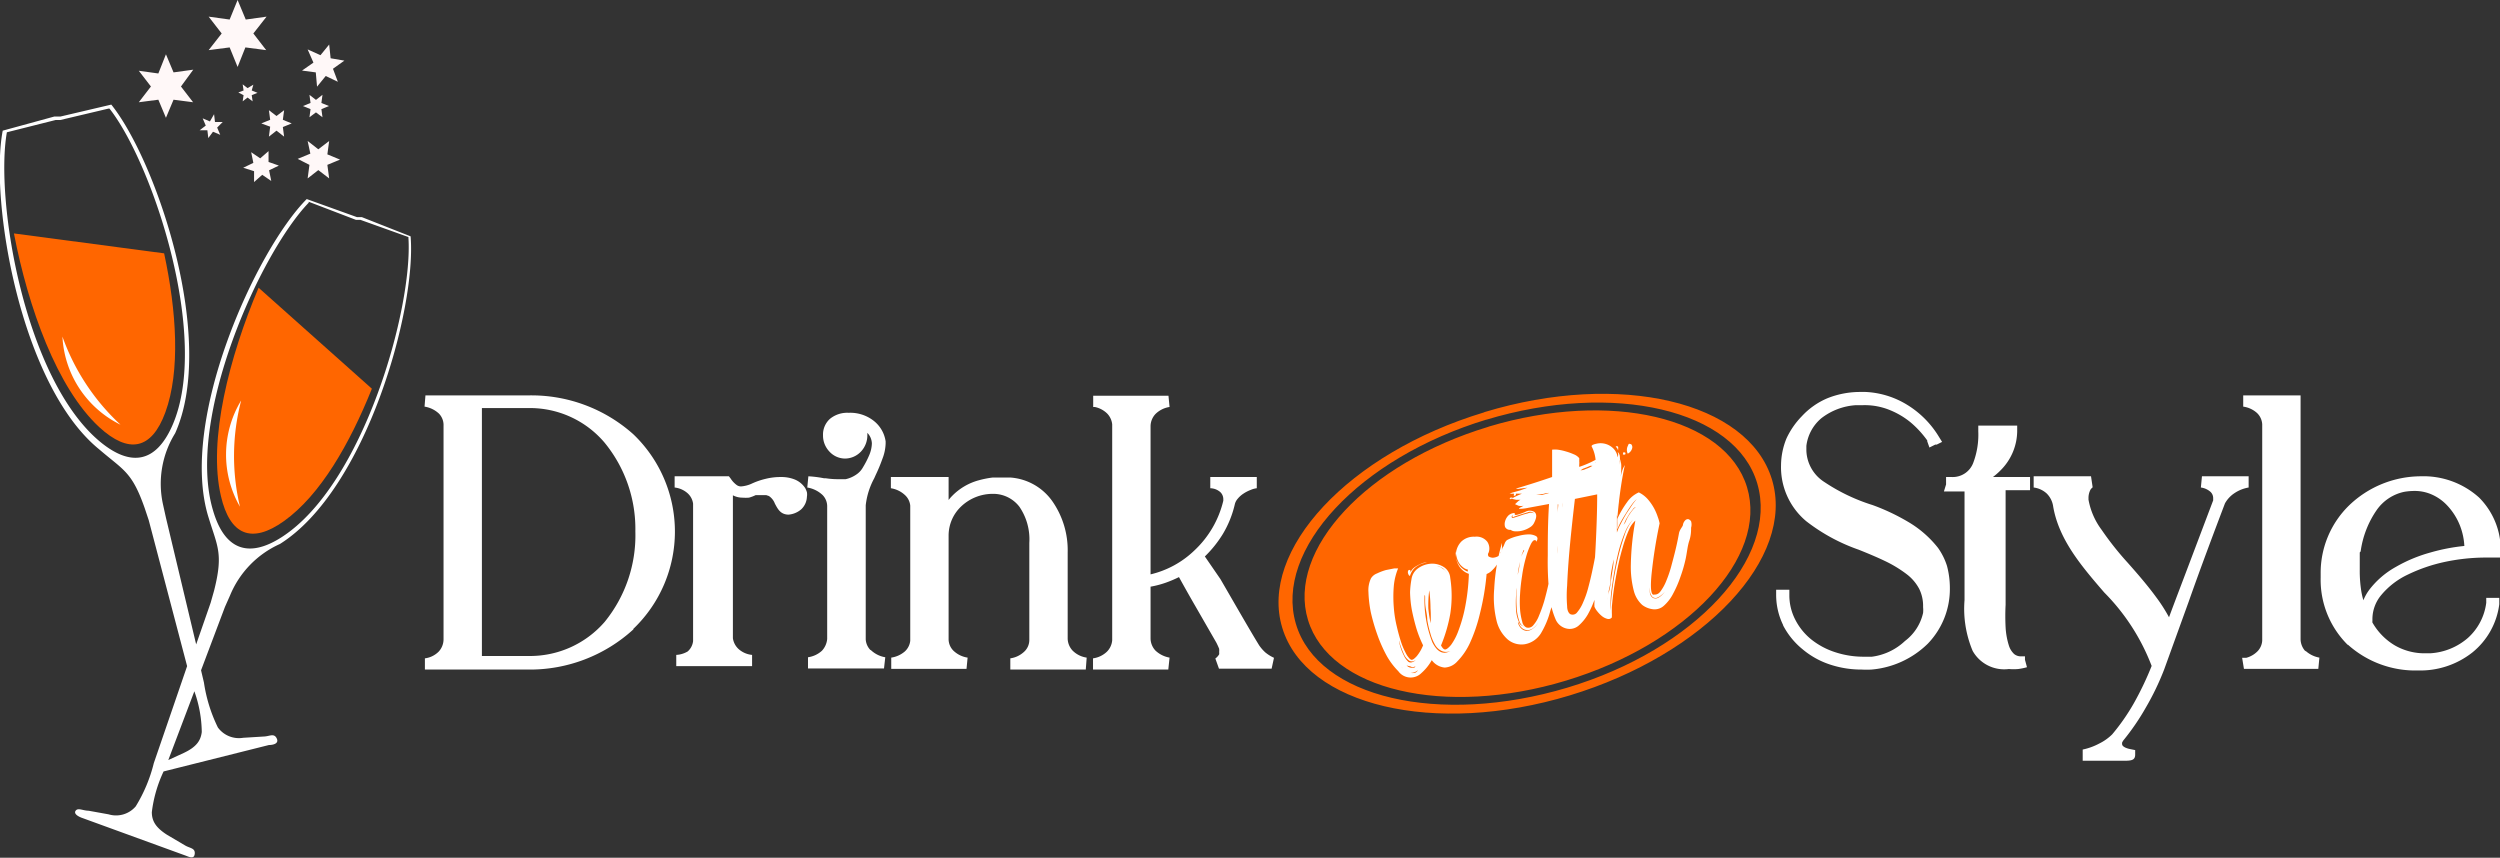 <svg xmlns="http://www.w3.org/2000/svg" viewBox="0 0 138.15 47.4"><rect x="0" y="0" width="138.15" height="47.4" fill="#333333" stroke="none"/><defs><style>.cls-1{fill:#f60;}.cls-1,.cls-3,.cls-4{fill-rule:evenodd;}.cls-2,.cls-3{fill:#fff;}.cls-4{fill:#fff8f8;}</style></defs><title>Asset 1</title><g id="Layer_2" data-name="Layer 2"><g id="Layer_1-2" data-name="Layer 1"><path class="cls-1" d="M14.29,15.9c-1.62,3.83-2.81,8.43-2.08,11.52.5,2.15,1.69,2.66,3.49,1.37,2-1.43,3.63-4.27,4.85-7.31Zm-13.52-3C1.56,17,3.15,21.44,5.48,23.6c1.63,1.5,2.9,1.26,3.66-.82.83-2.28.62-5.57-.07-8.78Z"/><path class="cls-2" d="M60.4,22.47v-.08l0,.08h0m8.39,4.81h0M64.56,37H60.4l0-.62a1.38,1.38,0,0,0,.76-.36,1,1,0,0,0,.3-.64V23.45a1,1,0,0,0-.28-.6,1.37,1.37,0,0,0-.68-.36l-.09,0h0l0-.08v-.54h4.16l.06.62a1.41,1.41,0,0,0-.78.39,1,1,0,0,0-.27.65h0v8.21A5.22,5.22,0,0,0,66,30.42a5.51,5.51,0,0,0,1.6-2.75V27.6a.54.54,0,0,0-.17-.41.87.87,0,0,0-.55-.21l0-.62h2.57l0,.62a1.17,1.17,0,0,0-.33.09,2,2,0,0,0-.41.21,1.39,1.39,0,0,0-.33.3.7.7,0,0,0-.14.27h0a5.7,5.7,0,0,1-.66,1.65,6.35,6.35,0,0,1-1,1.25L67.44,32c.72,1.24,1.64,2.85,2.14,3.66a2.23,2.23,0,0,0,.35.4,2.19,2.19,0,0,0,.47.29l-.13.6H67.36l-.2-.56a.81.81,0,0,0,.21-.23.41.41,0,0,0,0-.12.93.93,0,0,0,0-.19q-.06-.15-.15-.33l-1.15-2c-.36-.62-.71-1.25-.92-1.63a6.41,6.41,0,0,1-.76.32,5.34,5.34,0,0,1-.81.21V35.3h0a1,1,0,0,0,.27.65,1.52,1.52,0,0,0,.78.39ZM50,36a.93.93,0,0,0,.3-.59V27.94a.91.91,0,0,0-.3-.59,1.48,1.48,0,0,0-.77-.37l0-.62h3.19v1.27a2.2,2.2,0,0,1,.2-.23,3.23,3.23,0,0,1,1.47-.86,5.22,5.22,0,0,1,.75-.15l.56,0h.22l.24,0a3.11,3.11,0,0,1,2.28,1.29A4.73,4.73,0,0,1,59,30.52V35.3h0a1,1,0,0,0,.27.65,1.38,1.38,0,0,0,.78.39L60,37H55.83l0-.62a1.4,1.4,0,0,0,.78-.38.88.88,0,0,0,.27-.64V30a3.18,3.18,0,0,0-.55-2,1.82,1.82,0,0,0-1.47-.71A2.53,2.53,0,0,0,53.1,28a2.21,2.21,0,0,0-.68,1.61V35.3h0a.9.9,0,0,0,.26.65,1.44,1.44,0,0,0,.79.39l-.06.62H49.25l0-.62A1.48,1.48,0,0,0,50,36Zm-1.87-.07a1.52,1.52,0,0,0,.79.39l-.07.62H44.65l0-.62a1.44,1.44,0,0,0,.77-.36,1.09,1.09,0,0,0,.29-.65V31.91c0-.35,0-.73,0-1.08s0-.44,0-.76V28a.89.89,0,0,0-.26-.65,1.61,1.61,0,0,0-.84-.41l.06-.62a6.19,6.19,0,0,1,.87.11l.1,0a4.31,4.31,0,0,0,.65.05h.22l.22,0a1.67,1.67,0,0,0,.58-.25,1.15,1.15,0,0,0,.38-.41h0a5.09,5.09,0,0,0,.34-.66,1.8,1.8,0,0,0,.15-.65v0a.88.88,0,0,0-.25-.59s0,.09,0,.13a1.31,1.31,0,0,1-.35.9h0a1.22,1.22,0,0,1-.88.39,1.18,1.18,0,0,1-.87-.39h0a1.28,1.28,0,0,1-.35-.9,1.16,1.16,0,0,1,.39-.91,1.51,1.51,0,0,1,1-.33h.06a2.1,2.1,0,0,1,1.32.42h0a1.77,1.77,0,0,1,.69,1.16v.12a2.54,2.54,0,0,1-.18.85,8.93,8.93,0,0,1-.37.89h0l-.08.18a4.07,4.07,0,0,0-.47,1.49v7.41h0A.92.92,0,0,0,48.09,35.91ZM38,27.26a1.29,1.29,0,0,0-.72-.32l0-.62h3l.1.13a1.33,1.33,0,0,0,.34.36.41.41,0,0,0,.23.07,1.77,1.77,0,0,0,.56-.14,4,4,0,0,1,.8-.28,3.44,3.44,0,0,1,.84-.1,2,2,0,0,1,.75.13,1.25,1.25,0,0,1,.6.49l0,0a1.28,1.28,0,0,1,.09.22.74.74,0,0,1,0,.25,1,1,0,0,1-.32.7h0a1.23,1.23,0,0,1-.71.29H43.6c-.46,0-.61-.29-.78-.61a.87.87,0,0,0-.33-.42l-.15-.05-.21,0h-.22l-.15,0a2.13,2.13,0,0,1-.37.14,2.2,2.2,0,0,1-.36,0,1.12,1.12,0,0,1-.53-.13v7.9a1,1,0,0,0,.33.61,1.31,1.31,0,0,0,.73.31l0,.62H37.37l0-.62A1.38,1.38,0,0,0,38,36a.89.89,0,0,0,.3-.57V27.83A.94.94,0,0,0,38,27.26ZM33.4,24.45a5.41,5.41,0,0,0-4.2-1.9H26.63v13.7H29.2a5.46,5.46,0,0,0,4.21-1.88,7.57,7.57,0,0,0,1.7-5A7.52,7.52,0,0,0,33.4,24.45Zm97,6.08,0,.07c0,.14,0,.28,0,.43s0,.29,0,.45a7.14,7.14,0,0,0,.09,1.22,4.52,4.52,0,0,0,.11.47,2.68,2.68,0,0,1,.32-.57,4.74,4.74,0,0,1,1.47-1.27h0a8.18,8.18,0,0,1,1.92-.8,10.45,10.45,0,0,1,1.87-.36,3.62,3.62,0,0,0-.24-1.12,3.48,3.48,0,0,0-.7-1.11,2.6,2.6,0,0,0-.83-.6,2.33,2.33,0,0,0-1-.21,3.43,3.43,0,0,0-.56.05h0a2.48,2.48,0,0,0-1.51,1,5.25,5.25,0,0,0-.89,2.29Zm-.67,5.1a5.06,5.06,0,0,1-1.49-3.71h0V31.7a5.2,5.2,0,0,1,1.58-3.78,5.74,5.74,0,0,1,3.95-1.6A4.59,4.59,0,0,1,137,27.5a4.1,4.1,0,0,1,1.19,3v.31h-.83a11,11,0,0,0-2.3.25,9,9,0,0,0-2,.69,4.3,4.3,0,0,0-1.47,1.13,2.08,2.08,0,0,0-.49,1.29v.16a.17.17,0,0,0,0,.07,3.46,3.46,0,0,0,1.23,1.26,3.28,3.28,0,0,0,1.72.44h.25a3.48,3.48,0,0,0,2.09-.86,3.14,3.14,0,0,0,1-1.93l0-.27h.72l0,.35a4.09,4.09,0,0,1-1.48,2.66h0a4.65,4.65,0,0,1-3,1A5.58,5.58,0,0,1,129.75,35.63Zm-2.34.32a1.52,1.52,0,0,0,.78.39l-.06.62H124l-.1-.61.16,0h0l.07,0h0a1.37,1.37,0,0,0,.64-.38.93.93,0,0,0,.24-.57V23.45a.93.93,0,0,0-.29-.63,1.43,1.43,0,0,0-.76-.35l0-.62h3.17V35.3h0A1,1,0,0,0,127.41,36ZM113.1,27.27a1.3,1.3,0,0,0-.72-.33l0-.62h3.17l.09.61s-.09.07-.13.15a1,1,0,0,0-.1.4v.13a3.94,3.94,0,0,0,.72,1.66,16.82,16.82,0,0,0,1.45,1.83h0c.56.63,1.11,1.27,1.57,1.9a8.9,8.9,0,0,1,.71,1.11c.34-.92.72-1.91,1.09-2.89l1.35-3.57v-.13a.47.47,0,0,0-.16-.35,1,1,0,0,0-.52-.23l.06-.62h2.58l0,.62a2,2,0,0,0-.78.31,1.61,1.61,0,0,0-.53.57c-.55,1.45-1.35,3.57-2,5.42L119.59,37h0a14.65,14.65,0,0,1-1,2.08,13,13,0,0,1-1.25,1.83.88.88,0,0,0-.07.12.34.34,0,0,0,0,.11h0s0,.17.47.26l.25.05v.25c0,.34-.25.34-.72.34h-2.18l0-.62a3.4,3.4,0,0,0,.91-.33,2.74,2.74,0,0,0,.72-.51h0a11.39,11.39,0,0,0,1.18-1.69,17,17,0,0,0,1-2.09,11.63,11.63,0,0,0-2.62-4.06c-1.26-1.46-2.5-2.91-2.82-4.74h0A1.25,1.25,0,0,0,113.1,27.27Zm-5.56-.5v-.41h.31a1.21,1.21,0,0,0,1.19-.78,4.39,4.39,0,0,0,.28-1.74v-.32h2.15v.32a3.09,3.09,0,0,1-.86,2.09,3.89,3.89,0,0,1-.48.43h2.05v.73h-1.35v6.33a12.07,12.07,0,0,0,0,1.25,4.1,4.1,0,0,0,.18,1,1.08,1.08,0,0,0,.29.47.58.58,0,0,0,.37.13l.23,0,0,.19.11.41a3.39,3.39,0,0,1-.48.1,3,3,0,0,1-.52,0,2,2,0,0,1-2-1,6,6,0,0,1-.45-2.81v-6h-1.14Zm-9,7.78a3.81,3.81,0,0,1-.39-1.65v-.31h.73v.31a2.93,2.93,0,0,0,.32,1.33,3.36,3.36,0,0,0,.91,1.12,4.17,4.17,0,0,0,1.3.69,5,5,0,0,0,1.57.25h.24l.22,0h0a3.28,3.28,0,0,0,1.83-.87h0a2.67,2.67,0,0,0,1-1.55h0a1.62,1.62,0,0,0,0-.32,2.14,2.14,0,0,0-.21-1,2.47,2.47,0,0,0-.71-.83h0a6.83,6.83,0,0,0-1.19-.72c-.44-.21-.94-.42-1.44-.62h0a10.2,10.2,0,0,1-2.91-1.58,3.89,3.89,0,0,1-1.39-3.09,4,4,0,0,1,.3-1.48A4.42,4.42,0,0,1,99.57,23,4.08,4.08,0,0,1,101,22a4.87,4.87,0,0,1,1.84-.34h.26a4.81,4.81,0,0,1,2.29.71,5.26,5.26,0,0,1,1.75,1.76l.18.29-.3.15-.08,0-.32.16-.12-.34s0,0,0,0h0l0-.05a5.43,5.43,0,0,0-.92-1,4.4,4.4,0,0,0-1.1-.66h0a3.66,3.66,0,0,0-1.53-.29h-.39a3.47,3.47,0,0,0-1.91.72,2.37,2.37,0,0,0-.83,1.53c0,.05,0,.1,0,.15s0,.07,0,.1a2.14,2.14,0,0,0,1,1.75,10.3,10.3,0,0,0,2.66,1.27h0a11.71,11.71,0,0,1,2,.95,5.89,5.89,0,0,1,1.61,1.41h0a3.58,3.58,0,0,1,.5,1,4.78,4.78,0,0,1,.16,1.24,4.35,4.35,0,0,1-1.22,3.06A5.05,5.05,0,0,1,103.42,37h0a5,5,0,0,1-.54,0,5.5,5.5,0,0,1-1.79-.29,4.58,4.58,0,0,1-1.49-.84A4.18,4.18,0,0,1,98.53,34.55ZM35,34.78A8.47,8.47,0,0,1,29.2,37H23.48l0-.62a1.3,1.3,0,0,0,.76-.37,1,1,0,0,0,.27-.69V23.53a.91.91,0,0,0-.25-.67,1.5,1.5,0,0,0-.8-.39l.05-.62H29.2A8.44,8.44,0,0,1,35,24a7.44,7.44,0,0,1,0,10.75Z"/><path class="cls-3" d="M10.74,38.2a6.93,6.93,0,0,1,.41,2.25c-.06.5-.32.84-1,1.16L9.3,42Zm9.18-26.05h-.25l-2.61-1s0,0,0,.05h0c-2.66,2.76-6.81,11.89-5.29,17,.62,2.14,1.92,2.69,3.8,1.48,4.53-2.92,7.25-12.68,7-16.53v0s0,0,0-.05ZM3.34,6.63H3.08l-2.7.68s0,0,0,0v0c-.67,3.78,1,13.66,5.15,17.1,1.72,1.42,3.1,1.15,4-.91C11.64,18.67,8.44,9.05,6.05,6H6S6,6,6,6Zm0-.19H3L.15,7.22s0,0,0,0v0c-.74,3.9,1,14.09,5.33,17.61C6.84,26,7.29,26.06,8,28.09l.22.66,2.12,8.06L8.5,42.17a8.39,8.39,0,0,1-1,2.39A1.43,1.43,0,0,1,6,45L4.89,44.8c-.3,0-.58-.18-.71,0s.18.34.39.41l5.63,2.05c.21.07.52.26.56-.07s-.26-.31-.53-.47l-1-.59c-.61-.39-.84-.75-.84-1.25a7.32,7.32,0,0,1,.65-2.25h0l5.82-1.46c.21,0,.58-.07.43-.37s-.39-.11-.71-.1l-1.14.07a1.44,1.44,0,0,1-1.4-.57,8.44,8.44,0,0,1-.77-2.48l-.16-.68,1.32-3.5.28-.63a5.35,5.35,0,0,1,2.76-2.85c4.77-3,7.55-13,7.22-17v0s0,0,0,0L20,12h-.27l-2.78-1a.06.06,0,0,1,0,0v0c-2.8,2.82-7.09,12.22-5.43,17.58.5,1.64.83,2,.31,4.06l-.19.67-.8,2.3-1.67-7L9,27.84a5.3,5.3,0,0,1,.68-3.9c2.3-5.14-1-15-3.53-18.16h0s0,0,0,0Z"/><path class="cls-3" d="M3.45,18.6a5.75,5.75,0,0,0,3.21,4.87A12.23,12.23,0,0,1,3.45,18.6"/><path class="cls-3" d="M13.32,22.14A5.78,5.78,0,0,0,13.26,28a12.13,12.13,0,0,1,.06-5.84"/><path class="cls-4" d="M11.83,6.31l.05.43.43,0L12,7.05l.17.4-.4-.17-.26.35-.05-.43-.43,0,.34-.26-.17-.4.4.17Zm2.61.51.49-.2-.07-.53.42.32.42-.32-.07.53.49.2-.49.2.07.53-.42-.33-.42.33L14.93,7Zm-1,2.45L14,9l-.12-.59.5.34.46-.4,0,.6.57.2-.54.26.12.59-.5-.34-.45.4,0-.6ZM16.69,3.9l.63-.44L17,2.73l.71.32.48-.59.08.76.76.13-.63.45.27.72L18,4.2l-.48.59L17.45,4ZM9.17,3l.42,1,1.09-.15L10,4.78l.67.87L9.59,5.51l-.42,1-.42-1-1.08.14.67-.87-.67-.87,1.08.15Zm4,2.11L13.46,5l-.05-.34.27.21L14,4.68,13.91,5l.32.13-.32.13.05.34-.28-.21-.27.21.05-.34Zm3.57.75.42-.17-.06-.45.36.28.36-.28-.06.45.42.17-.42.17.06.45-.36-.27-.36.27.06-.45Zm-.29,2.92.7-.29L17,7.79l.59.46.6-.46-.1.74.7.29-.7.29.1.75-.6-.46L17,9.86l.1-.75ZM13.13,0l.45,1.08L14.73.92,14,1.85l.71.92-1.15-.15L13.13,3.7l-.44-1.08-1.16.15.72-.92L11.53.92l1.16.16Z"/><path class="cls-1" d="M82.11,23.2c7.07-2.14,13.81-.56,15,3.53S93.68,35.88,86.61,38s-13.8.56-15-3.53,3.49-9.15,10.55-11.29m.12.39c6.7-2,13.08-.53,14.26,3.35s-3.3,8.66-10,10.69-13.08.53-14.26-3.35S75.53,25.62,82.23,23.59Zm-.24-.8c7.46-2.26,14.57-.59,15.88,3.73S94.2,36.17,86.74,38.43,72.17,39,70.86,34.7,74.53,25.05,82,22.79Z"/><path class="cls-2" d="M91.18,32.46a1,1,0,0,0,0,.35.41.41,0,0,0,.16.23.34.34,0,0,0,.28,0,1.06,1.06,0,0,0,.38-.35,1.08,1.08,0,0,1-.43.34.26.26,0,0,1-.26-.05.64.64,0,0,1-.13-.26,1.48,1.48,0,0,1,0-.26M89.72,29a.9.9,0,0,0,.11-.16A2.48,2.48,0,0,1,90,28.5a3.46,3.46,0,0,1,.22-.31.49.49,0,0,1,.18-.16s-.1,0-.16.1l-.2.26-.19.32ZM89,33.73a12,12,0,0,1,.12-1.31c.07-.51.16-1,.27-1.5a11.89,11.89,0,0,1,.38-1.33,2.53,2.53,0,0,1,.47-.88,2.21,2.21,0,0,0-.43.67,8,8,0,0,0-.33.95c-.09.34-.17.7-.24,1.07s-.12.72-.16,1S89,33,89,33.27A3.26,3.26,0,0,0,89,33.73Zm.2-3c0,.1-.05.26-.09.49S89,31.7,89,32s-.08.49-.11.7-.06.35-.06.42,0-.19.08-.42.09-.48.13-.74.08-.51.11-.73S89.17,30.81,89.18,30.75Zm.15-2.39c0,.06,0,.13,0,.23s0,.2,0,.31v.32c0,.1,0,.18,0,.23a2.54,2.54,0,0,1,.2-.46c.1-.2.21-.39.32-.58l.34-.51a3,3,0,0,1,.24-.3,1.46,1.46,0,0,0-.24.25c-.1.13-.2.28-.3.44s-.21.33-.31.51a3.38,3.38,0,0,0-.23.48.87.87,0,0,1,0-.18,2.62,2.62,0,0,0,0-.27v-.27A1.31,1.31,0,0,1,89.33,28.36Zm.13-1.65c0,.05,0,.14,0,.26l0,.36c0,.13,0,.24,0,.35a1.92,1.92,0,0,0,0,.2s0-.08,0-.19,0-.25,0-.39,0-.27,0-.38S89.46,26.73,89.46,26.71ZM93,29a.46.46,0,0,1,.12-.24.2.2,0,0,1,.18-.07.27.27,0,0,1,.15.12.63.63,0,0,1,0,.35c0,.18,0,.42-.1.72s-.12.62-.2,1a7.8,7.8,0,0,1-.29,1,6.05,6.05,0,0,1-.4.92,2.29,2.29,0,0,1-.5.66.76.76,0,0,1-.59.21,1.22,1.22,0,0,1-.62-.24,1.57,1.57,0,0,1-.46-.76,5.27,5.27,0,0,1-.17-1.48,14.76,14.76,0,0,1,.25-2.42,1.4,1.4,0,0,0-.34.48,6.88,6.88,0,0,0-.36,1,13.7,13.7,0,0,0-.34,1.45,17.18,17.18,0,0,0-.26,1.85l0,.29a2.46,2.46,0,0,1,0,.28.23.23,0,0,1-.24.08.77.77,0,0,1-.29-.14,1.6,1.6,0,0,1-.26-.26,1.07,1.07,0,0,1-.17-.27,1.61,1.61,0,0,1,0-.25l0-.37c0-.14,0-.28,0-.43a2.75,2.75,0,0,0,0-.38c0,.1,0,.23,0,.37l-.06.44c0,.15,0,.28-.07.4a.37.37,0,0,1-.06.21c.12-1.25.21-2.4.26-3.43s.08-1.94.08-2.7a17.7,17.7,0,0,0-.08-1.84,2,2,0,0,0-.23-.89c0-.07.13-.11.27-.14a1,1,0,0,1,.9.23.84.84,0,0,1,.27.52.4.4,0,0,0,0-.3.39.39,0,0,1,.12.23,1.34,1.34,0,0,1,0,.3,1.71,1.71,0,0,1,0,.32c0,.1,0,.19,0,.26s0-.19,0-.36a1.05,1.05,0,0,0,0-.37,1.06,1.06,0,0,1,.08.48c0,.18,0,.39-.06.65a4,4,0,0,1,.1-.42,1.24,1.24,0,0,1,.16-.36c-.07.31-.15.73-.23,1.28s-.14,1.11-.19,1.7a5.18,5.18,0,0,1,.55-.94,1.55,1.55,0,0,1,.64-.53,1.59,1.59,0,0,1,.49.37,2.81,2.81,0,0,1,.35.5,2.89,2.89,0,0,1,.21.49,2.24,2.24,0,0,1,.1.35,26.76,26.76,0,0,0-.45,2.86q-.09,1,.09,1.08c.14,0,.27,0,.4-.17a2.53,2.53,0,0,0,.34-.62,6.48,6.48,0,0,0,.29-.88c.09-.33.17-.64.24-.94s.12-.56.16-.78S93,29.09,93,29Zm-3.2-4a.09.09,0,0,1,0,.12s-.06,0-.1,0,0-.08,0-.11S89.73,25,89.77,25Zm.33-.46a.23.23,0,0,1,.06.24.46.46,0,0,1-.24.29.48.48,0,0,1,0-.42C90,24.53,90,24.5,90.1,24.54Zm-.79.12c.07,0,.09,0,.08.16s0,0-.08-.08S89.29,24.67,89.31,24.66Zm-2,1.33a.72.72,0,0,0,.3-.08,1.52,1.52,0,0,0,.36-.17l-.12,0-.19.08-.21.08Zm-1,3.28s0-.14,0-.28,0-.31,0-.48,0-.32,0-.47a1.43,1.43,0,0,0,0-.26c0,.07,0,.18,0,.34s0,.33,0,.5v.45A.67.67,0,0,0,86.37,29.27Zm-.26-1.4c0,.1,0,.29,0,.57s0,.57,0,.87,0,.59,0,.85a3.71,3.71,0,0,0,0,.44c0-.1,0-.29,0-.55s0-.55,0-.84,0-.56,0-.81S86.11,28,86.11,27.87Zm-1.19-.52.11,0,.21,0,.23-.06.17-.05a1,1,0,0,0-.31.05Zm-.23.3.11,0,.17,0,.18,0,.11,0-.3.06A1.25,1.25,0,0,0,84.69,27.65Zm4.12-2.57c.07,0,.12.1.15.28a1.91,1.91,0,0,1,0,.6,3.51,3.51,0,0,1-.11.7,1.66,1.66,0,0,1-.27.6l-1.52.31c-.13,1.11-.23,2.05-.3,2.84s-.11,1.44-.13,1.95a7,7,0,0,0,0,1.14c0,.25.1.4.18.44a.31.31,0,0,0,.38-.11,2.07,2.07,0,0,0,.33-.56,5.11,5.11,0,0,0,.28-.81q.12-.45.21-.87c.06-.28.11-.53.15-.74s.07-.35.09-.42a.34.34,0,0,1,.11-.24c.07-.06.12-.09.18-.08s.1,0,.15.12a.63.63,0,0,1,0,.36,6,6,0,0,1-.09.69c0,.28-.11.58-.18.89s-.17.64-.27.95a5.45,5.45,0,0,1-.38.84,2.46,2.46,0,0,1-.48.59.76.76,0,0,1-.6.2.87.87,0,0,1-.7-.53,4.46,4.46,0,0,1-.34-1.38,17,17,0,0,1-.09-2.15c0-.84,0-1.79.07-2.84l-1.14.21a2.44,2.44,0,0,1-.52.06s0-.05.12-.1l.13-.07a.77.77,0,0,1-.27,0l-.2-.09.14-.13a.57.57,0,0,1,.16-.11l-.23,0-.26-.06.15-.09.21-.1.21-.09.14,0-.18,0-.26,0-.25,0h-.13l.12-.05L84,27.1l.28-.1.13-.05L84,27a.44.44,0,0,1-.23,0l.62-.19q.56-.17,1.38-.45c0-.2,0-.45,0-.75s0-.55,0-.76a1.33,1.33,0,0,1,.32,0,2.84,2.84,0,0,1,.45.1,3.29,3.29,0,0,1,.44.16.72.72,0,0,1,.29.21c0,.1,0,.17,0,.21a.22.22,0,0,1,0,.09v.05a.7.7,0,0,0,0,.13,5.37,5.37,0,0,0,.88-.38,2,2,0,0,0,.48-.33c0,.11-.19.27-.49.48a1.12,1.12,0,0,0,.44-.25A.47.47,0,0,0,88.81,25.08Zm-5.06,2.3s0,.05-.06,0,0,0,0-.05,0-.07.07-.06S83.77,27.34,83.75,27.38Zm-.1.27s0,0,0,0,0,0,0,0,0,0,0,0A0,0,0,0,1,83.65,27.65Zm-.19-.09a.05.05,0,0,1,.06-.06.16.16,0,0,1,.1,0,.39.39,0,0,1-.1.08S83.46,27.61,83.46,27.56Zm.13.92c-.06.11,0,.15.06.14l.35-.11a3.5,3.5,0,0,1,.46-.14.37.37,0,0,1,.34,0,.29.29,0,0,0-.31-.07l-.43.13-.36.12C83.6,28.61,83.56,28.58,83.59,28.48Zm-.11.8a.3.3,0,0,1-.28-.16.54.54,0,0,1,0-.31.73.73,0,0,1,.18-.32.5.5,0,0,1,.35-.14c0,.09,0,.12.12.1a3.22,3.22,0,0,0,.46-.16.5.5,0,0,1,.51,0c.13.1.14.29,0,.57a.58.58,0,0,1-.23.27,1.38,1.38,0,0,1-.39.18,1.21,1.21,0,0,1-.42.05A.42.42,0,0,1,83.48,29.28Zm.43,5.11a.63.63,0,0,0,.2.35.44.44,0,0,0,.3.12.53.53,0,0,0,.32-.12A.85.85,0,0,0,85,34.4a.91.91,0,0,1-.29.32.5.5,0,0,1-.32.1.49.49,0,0,1-.29-.12A.71.71,0,0,1,83.91,34.39Zm.32-4a2.86,2.86,0,0,0-.21.66,7.2,7.2,0,0,0-.14.87c0,.31-.06.63-.07.95a5.83,5.83,0,0,0,0,.87,1.92,1.92,0,0,0,.16.64.32.32,0,0,0,.31.23c-.15,0-.25-.14-.31-.34a2.65,2.65,0,0,1-.13-.72,7.32,7.32,0,0,1,0-.93c0-.33,0-.65.08-.95s.08-.57.13-.8A2,2,0,0,1,84.23,30.43Zm1.54.77a.45.45,0,0,1,.11-.24.23.23,0,0,1,.18-.07.21.21,0,0,1,.15.13.81.81,0,0,1,0,.35c0,.26-.08.62-.16,1.08a9.58,9.58,0,0,1-.35,1.35A4.72,4.72,0,0,1,85.15,35a1.32,1.32,0,0,1-.89.6,1.18,1.18,0,0,1-.94-.26,2,2,0,0,1-.61-1,5.48,5.48,0,0,1-.14-1.8A10.85,10.85,0,0,1,83,30q0,.09,0,.21a1.79,1.79,0,0,0,0,.23,1.91,1.91,0,0,0,0,.2c0,.06,0,.09,0,.11a1.47,1.47,0,0,1,0-.27c0-.1,0-.19.08-.28l.09-.22a.53.53,0,0,1,.1-.13,2.41,2.41,0,0,1,.62-.23,2.3,2.3,0,0,1,.6-.09.84.84,0,0,1,.4.1c.09.07.1.17,0,.31,0-.05,0-.08-.07-.09s-.13.05-.21.19a4.12,4.12,0,0,0-.29.78,7.28,7.28,0,0,0-.21,1c-.05.32-.09.65-.11,1a6.45,6.45,0,0,0,0,.88,3.41,3.41,0,0,0,.12.66.43.43,0,0,0,.22.31.35.35,0,0,0,.39-.12,1.71,1.71,0,0,0,.32-.54,7.7,7.7,0,0,0,.28-.78c.08-.29.15-.56.21-.83s.1-.5.14-.7A3.65,3.65,0,0,1,85.77,31.2Zm-4.62.32a.75.75,0,0,1-.2-.08,1.24,1.24,0,0,1-.22-.19,1,1,0,0,1-.17-.31,1.38,1.38,0,0,1-.08-.44.81.81,0,0,0,0,.27,1.18,1.18,0,0,0,.08.31,1.21,1.21,0,0,0,.21.31,1.25,1.25,0,0,0,.36.24Zm-2.4,1.4a6.46,6.46,0,0,0,.43,2.61q.41.82,1,.48a.58.58,0,0,1-.49,0,.85.85,0,0,1-.37-.36,2.58,2.58,0,0,1-.25-.62,5.35,5.35,0,0,1-.17-.74c0-.25-.07-.5-.1-.75S78.76,33.11,78.75,32.92Zm.33,1.63a6.34,6.34,0,0,0,0-.89,7.64,7.64,0,0,0-.07-1,6.5,6.5,0,0,0-.05,1A7,7,0,0,0,79.08,34.55Zm-1.74.93a2.84,2.84,0,0,0,.27.79,1,1,0,0,0,.26.35.25.25,0,0,0,.23,0,.3.3,0,0,0,.16-.12.29.29,0,0,1-.34.06.85.85,0,0,1-.27-.29,4.74,4.74,0,0,1-.31-.83Zm.39,1.29a.38.38,0,0,0,.32.17c.11,0,.18,0,.19-.08a.25.25,0,0,1-.28,0A.92.92,0,0,1,77.73,36.77Zm-.25.12a.7.7,0,0,0,.22.23.6.6,0,0,0,.27.1.56.56,0,0,0,.25,0,.35.35,0,0,0,.17-.15.59.59,0,0,1-.45.15A.63.63,0,0,1,77.48,36.89ZM80,31.77a.76.76,0,0,0-.25-.35.83.83,0,0,0-.54-.16l.17,0,.22.08.22.15A.71.71,0,0,1,80,31.77Zm2.89-1.24a.56.56,0,0,1,0,.29,1.17,1.17,0,0,1-.14.33,1.64,1.64,0,0,1-.26.33.88.88,0,0,1-.34.24,14,14,0,0,1-.37,2.19,8.66,8.66,0,0,1-.56,1.64,3.61,3.61,0,0,1-.69,1,1,1,0,0,1-.7.34,1,1,0,0,1-.71-.41,2.68,2.68,0,0,1-.57.71.84.84,0,0,1-1.28-.1,3.93,3.93,0,0,1-.64-.85,7.92,7.92,0,0,1-.52-1.17,10.68,10.68,0,0,1-.36-1.24,6.9,6.9,0,0,1-.13-1.11,1.53,1.53,0,0,1,.14-.76.66.66,0,0,1,.33-.27,3,3,0,0,1,.5-.19l.46-.09q.19,0,.21,0a3.31,3.31,0,0,0-.24,1,7.11,7.11,0,0,0,0,1.13,6.36,6.36,0,0,0,.17,1.09c.08.35.17.66.26.93a4,4,0,0,0,.3.65c.11.16.19.25.26.25s.16-.07.28-.2a2.25,2.25,0,0,0,.35-.6,6.3,6.3,0,0,1-.39-1q-.15-.53-.24-1a6.34,6.34,0,0,1-.09-.94A4.87,4.87,0,0,1,78,32a.88.88,0,0,1,.37-.6,1.38,1.38,0,0,1,.7-.25,1.18,1.18,0,0,1,.69.17.77.77,0,0,1,.38.61,6.48,6.48,0,0,1,0,2,8.39,8.39,0,0,1-.51,1.74c.09.16.17.23.24.22s.18-.09.32-.26a3.16,3.16,0,0,0,.4-.77,8,8,0,0,0,.37-1.3,11.54,11.54,0,0,0,.21-1.85,1,1,0,0,1-.57-.48,1.15,1.15,0,0,1-.14-.69,1.07,1.07,0,0,1,.3-.62,1,1,0,0,1,.74-.26.75.75,0,0,1,.69.28.67.67,0,0,1,.07.6.18.18,0,0,0,0,.21.48.48,0,0,0,.24.07.71.71,0,0,0,.26-.07A.27.27,0,0,0,82.91,30.53Zm-4.91.9s0,0,0,.05l0,0v-.06S78,31.43,78,31.43Zm-.1.39a.38.38,0,0,1-.08-.17c0-.08,0-.13.06-.15s.09,0,.08.13a.67.67,0,0,1,.24-.29,1.59,1.59,0,0,1,.31-.17.9.9,0,0,1,.28-.09h.12a1.24,1.24,0,0,0-.73.32,1,1,0,0,0-.24.41Z"/></g></g></svg>
